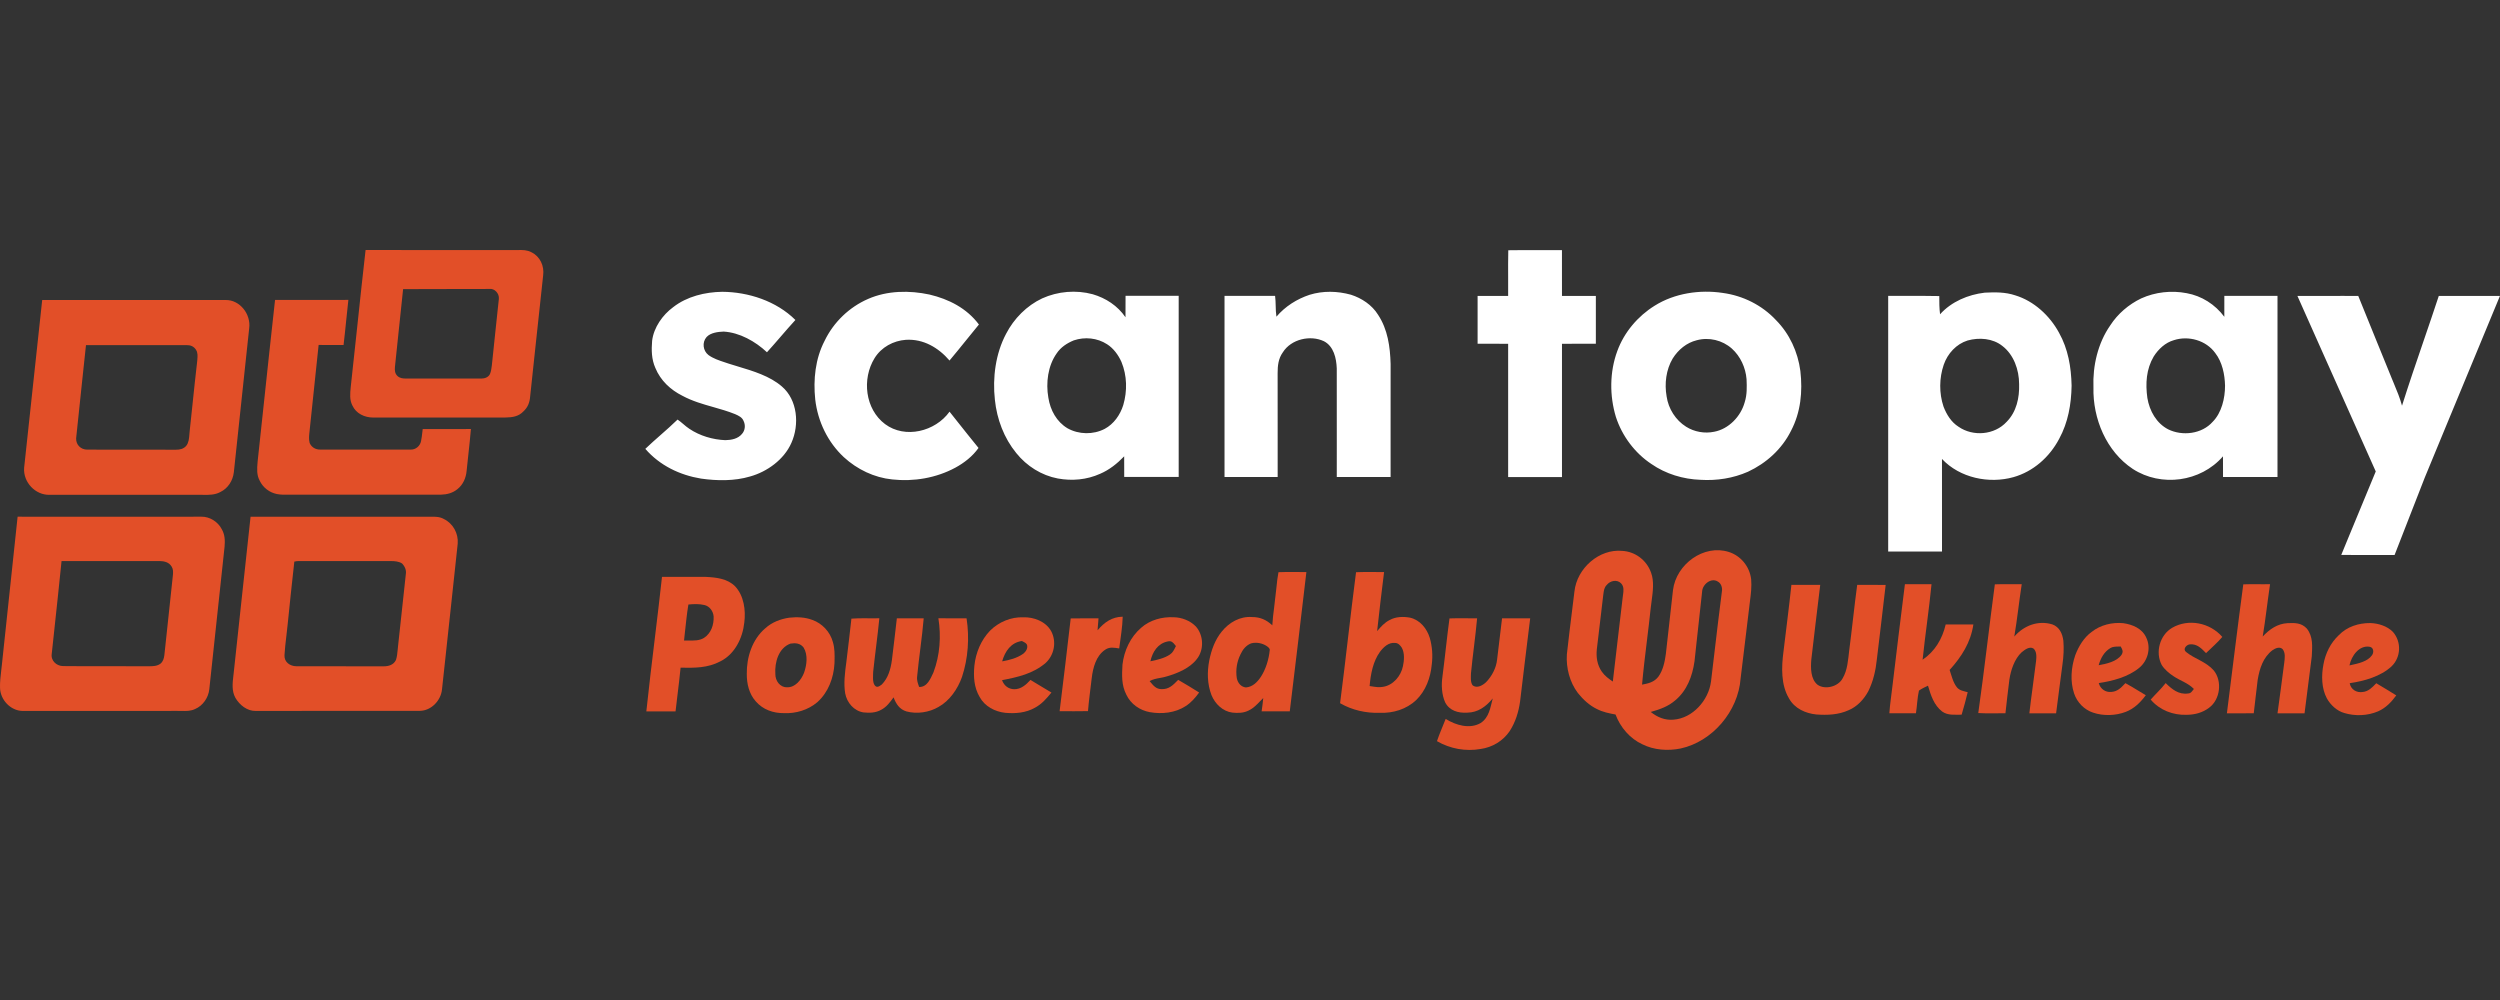 <svg width="200" height="80" viewBox="0 0 200 80" fill="none" xmlns="http://www.w3.org/2000/svg">
<rect x="0" y="0" width="200" height="80" fill="#333333" stroke="none"/>
<path fill-rule="evenodd" clip-rule="evenodd" d="M29.364 20H29.247C29.019 21.987 28.808 23.977 28.597 25.967L28.597 25.968C28.425 27.596 28.253 29.224 28.071 30.849C28.066 30.899 28.061 30.949 28.056 30.999C28.008 31.486 27.958 31.99 28.189 32.437C28.49 33.094 29.174 33.401 29.851 33.403C30.732 33.403 31.614 33.402 32.496 33.401H32.496H32.496H32.496H32.496C35.147 33.398 37.801 33.396 40.448 33.4C40.976 33.39 41.474 33.329 41.862 32.923C42.225 32.591 42.374 32.207 42.413 31.713C42.546 30.48 42.676 29.248 42.807 28.016C43.019 26.025 43.23 24.034 43.451 22.044C43.556 21.271 43.206 20.514 42.51 20.178C42.161 19.992 41.816 19.998 41.449 20.003C41.358 20.005 41.265 20.006 41.17 20.005C38.308 20.008 35.446 20.005 32.584 20.003C31.511 20.002 30.437 20.001 29.364 20ZM39.908 23.916C39.958 23.488 39.566 23.045 39.13 23.117C38.107 23.123 37.082 23.122 36.058 23.122H36.058H36.058H36.058H36.058C34.788 23.121 33.517 23.12 32.248 23.131C32.148 24.125 32.041 25.118 31.935 26.111L31.934 26.114L31.934 26.116C31.818 27.197 31.702 28.279 31.594 29.36C31.569 29.634 31.592 29.886 31.799 30.082C32.002 30.267 32.241 30.283 32.498 30.284C33.724 30.28 34.954 30.281 36.182 30.283H36.183H36.184H36.184H36.185H36.186C36.966 30.284 37.746 30.284 38.524 30.284C38.779 30.285 39.075 30.177 39.193 29.93C39.285 29.726 39.316 29.484 39.343 29.261V29.261L39.347 29.234C39.446 28.236 39.553 27.237 39.661 26.238C39.745 25.464 39.828 24.69 39.908 23.916ZM25.357 23.993H25.357H25.357H25.357H25.357C26.195 23.994 27.033 23.994 27.87 23.992C27.806 24.547 27.75 25.101 27.694 25.656L27.694 25.656C27.628 26.305 27.563 26.953 27.485 27.599C27.236 27.599 26.986 27.599 26.737 27.599C26.321 27.599 25.905 27.599 25.49 27.597C25.403 28.422 25.316 29.247 25.229 30.071L25.229 30.072L25.229 30.072L25.229 30.073L25.229 30.074L25.229 30.075L25.229 30.075C25.079 31.487 24.93 32.898 24.784 34.31C24.778 34.373 24.771 34.438 24.764 34.505L24.764 34.505L24.764 34.505C24.729 34.813 24.692 35.146 24.77 35.433C24.924 35.796 25.259 35.977 25.636 35.967C26.745 35.966 27.859 35.967 28.972 35.967H28.974H28.974H28.974C30.273 35.967 31.57 35.968 32.862 35.966C33.253 35.981 33.618 35.674 33.685 35.28C33.734 35.045 33.761 34.803 33.788 34.562L33.788 34.562L33.788 34.562C33.797 34.483 33.806 34.405 33.816 34.327C34.278 34.326 34.741 34.327 35.204 34.327C36.027 34.328 36.85 34.329 37.673 34.322C37.618 34.992 37.545 35.659 37.472 36.327L37.472 36.327L37.472 36.327L37.472 36.328L37.472 36.328C37.423 36.772 37.374 37.215 37.331 37.659C37.281 38.236 37.046 38.777 36.592 39.133C36.214 39.447 35.748 39.562 35.269 39.574C32.647 39.574 30.024 39.574 27.402 39.574L23.47 39.574C23.357 39.573 23.243 39.575 23.128 39.576C22.798 39.581 22.462 39.586 22.145 39.522C21.558 39.403 21.035 39.007 20.773 38.45C20.524 37.99 20.564 37.502 20.604 36.999L20.611 36.914C20.782 35.334 20.951 33.753 21.119 32.172L21.119 32.172L21.119 32.171L21.119 32.171C21.41 29.445 21.7 26.718 22.004 23.996C23.122 23.992 24.239 23.992 25.357 23.993H25.357H25.357ZM3.376 24.001C8.265 24.004 13.161 24.004 18.05 24C19.192 23.984 20.092 25.134 19.934 26.277L19.661 28.828C19.341 31.809 19.02 34.801 18.708 37.774C18.631 38.454 18.242 39.063 17.635 39.358C17.192 39.598 16.744 39.593 16.272 39.587C16.183 39.586 16.094 39.585 16.003 39.586C14.08 39.584 12.151 39.585 10.223 39.586H10.223H10.223H10.222C8.133 39.587 6.044 39.588 3.961 39.585C2.835 39.616 1.843 38.584 1.931 37.422C2.125 35.633 2.317 33.839 2.509 32.045L2.509 32.045L2.509 32.045L2.509 32.045L2.509 32.044C2.796 29.36 3.083 26.675 3.376 24.001ZM6.878 27.611H6.881C9.562 27.611 12.244 27.611 14.924 27.61C15.231 27.601 15.502 27.705 15.674 27.975C15.834 28.21 15.81 28.492 15.787 28.765L15.787 28.765L15.787 28.765L15.787 28.765C15.784 28.801 15.781 28.837 15.779 28.873C15.642 30.037 15.521 31.201 15.399 32.366L15.399 32.366C15.327 33.059 15.255 33.751 15.179 34.443C15.167 34.539 15.159 34.639 15.152 34.74C15.127 35.068 15.101 35.41 14.902 35.661C14.695 35.91 14.391 35.981 14.084 35.977C12.86 35.972 11.633 35.973 10.406 35.973H10.405H10.405H10.405H10.405C9.26 35.974 8.115 35.974 6.974 35.97C6.474 35.969 6.074 35.596 6.09 35.07C6.246 33.511 6.414 31.945 6.583 30.381L6.583 30.381L6.583 30.381L6.583 30.38C6.682 29.456 6.781 28.532 6.878 27.611ZM6.313 41.337C4.677 41.337 3.043 41.336 1.409 41.336C1.202 43.313 0.99 45.291 0.779 47.269L0.779 47.269L0.779 47.269C0.569 49.231 0.359 51.193 0.153 53.154C0.137 53.316 0.118 53.479 0.098 53.644C0.044 54.102 -0.011 54.564 0.002 55.019C0.022 55.99 0.846 56.852 1.791 56.875L1.819 56.875C5.946 56.873 10.072 56.872 14.198 56.872C14.314 56.87 14.428 56.872 14.541 56.875C14.91 56.883 15.265 56.89 15.612 56.719C16.226 56.459 16.671 55.823 16.743 55.148C16.941 53.328 17.134 51.507 17.328 49.685C17.539 47.704 17.75 45.723 17.965 43.744C18.008 43.246 17.995 42.77 17.739 42.331C17.431 41.737 16.779 41.327 16.125 41.336C12.858 41.339 9.586 41.338 6.316 41.337H6.313ZM8.406 44.885C7.245 44.885 6.084 44.885 4.924 44.886C4.734 46.771 4.532 48.655 4.329 50.538L4.329 50.538C4.266 51.122 4.203 51.706 4.141 52.29C4.047 52.856 4.517 53.276 5.038 53.287C6.258 53.301 7.482 53.299 8.706 53.297H8.706H8.706C9.735 53.295 10.764 53.294 11.791 53.301C11.825 53.301 11.86 53.301 11.895 53.301C12.216 53.3 12.556 53.299 12.828 53.101C13.046 52.925 13.118 52.675 13.15 52.403C13.271 51.294 13.389 50.183 13.506 49.072L13.506 49.072L13.506 49.072C13.615 48.035 13.725 46.998 13.837 45.964C13.851 45.739 13.858 45.528 13.733 45.331C13.525 44.974 13.136 44.888 12.759 44.883C11.308 44.885 9.857 44.885 8.406 44.885H8.406H8.406ZM20.045 41.339C24.719 41.343 29.393 41.341 34.067 41.34C34.175 41.343 34.285 41.341 34.395 41.339C34.778 41.331 35.164 41.324 35.505 41.518C36.237 41.87 36.684 42.668 36.616 43.497C36.424 45.238 36.239 46.98 36.055 48.722C35.827 50.864 35.6 53.006 35.361 55.146C35.273 56.055 34.491 56.858 33.59 56.867C31.624 56.87 29.653 56.87 27.681 56.87C25.271 56.87 22.861 56.87 20.459 56.874C19.78 56.895 19.163 56.401 18.83 55.823C18.527 55.272 18.602 54.642 18.673 54.036C18.684 53.941 18.695 53.847 18.705 53.753C18.898 51.978 19.089 50.201 19.279 48.423L19.279 48.421C19.532 46.059 19.785 43.697 20.045 41.339ZM23.949 44.883C26.154 44.89 28.36 44.888 30.565 44.885L31.298 44.885C31.582 44.888 31.919 44.913 32.163 45.078C32.386 45.304 32.523 45.613 32.465 45.94C32.374 46.78 32.283 47.621 32.193 48.461L32.192 48.467L32.192 48.47C32.078 49.534 31.963 50.598 31.847 51.662C31.834 51.765 31.825 51.87 31.815 51.976C31.789 52.255 31.762 52.54 31.676 52.798C31.488 53.191 31.093 53.306 30.695 53.306C29.71 53.304 28.724 53.304 27.737 53.304C26.392 53.305 25.046 53.305 23.706 53.3C23.203 53.296 22.727 52.971 22.759 52.409C22.788 51.899 22.849 51.391 22.909 50.882L22.909 50.882L22.909 50.882C22.947 50.565 22.985 50.248 23.015 49.931C23.18 48.268 23.363 46.59 23.546 44.928C23.676 44.896 23.811 44.88 23.949 44.883Z" fill="#E24F28"/>
<path fill-rule="evenodd" clip-rule="evenodd" d="M120.663 20.02C121.539 20.005 122.417 20.007 123.294 20.01C123.848 20.011 124.403 20.013 124.956 20.01C124.958 20.708 124.957 21.406 124.957 22.105V22.105V22.105V22.105V22.105V22.105V22.105V22.105C124.957 22.628 124.957 23.151 124.958 23.673H127.668V27.5C127.216 27.501 126.764 27.501 126.312 27.501C125.861 27.501 125.409 27.501 124.958 27.502V38.163L123.522 38.164C122.566 38.164 121.609 38.164 120.652 38.163C120.653 35.794 120.653 33.425 120.652 31.057V31.056V31.056V31.056V31.056V31.056V31.056V31.056L120.652 27.502C120.245 27.501 119.837 27.501 119.43 27.501C119.023 27.501 118.616 27.501 118.208 27.5C118.207 26.225 118.207 24.949 118.208 23.673L119.023 23.674H119.023H119.023H119.023H119.023H119.023H119.024H119.024C119.566 23.674 120.109 23.674 120.652 23.673C120.656 23.187 120.654 22.7 120.652 22.212V22.212V22.212V22.212V22.212V22.212V22.212V22.212C120.649 21.481 120.646 20.749 120.663 20.02ZM57.78 23.344C59.869 23.358 62.109 24.082 63.632 25.598C63.229 26.036 62.84 26.487 62.45 26.938L62.45 26.938C62.089 27.356 61.728 27.774 61.357 28.181C60.427 27.309 59.167 26.601 57.894 26.527C57.449 26.542 56.847 26.613 56.526 26.963C56.151 27.388 56.237 28.062 56.673 28.4C57.046 28.676 57.52 28.833 57.97 28.982C58.08 29.018 58.188 29.053 58.293 29.09C58.528 29.165 58.772 29.238 59.019 29.313C60.254 29.684 61.59 30.085 62.546 30.914C63.806 31.985 63.967 33.972 63.312 35.43C62.722 36.772 61.364 37.742 60.008 38.118C58.762 38.491 57.366 38.47 56.089 38.289C54.386 38.009 52.786 37.245 51.625 35.908C52.023 35.527 52.437 35.163 52.85 34.799C53.309 34.395 53.768 33.992 54.205 33.565C54.366 33.673 54.513 33.798 54.661 33.923L54.661 33.923C54.818 34.057 54.976 34.191 55.149 34.304C55.993 34.871 57.017 35.169 58.021 35.213C58.499 35.205 59.036 35.109 59.361 34.711C59.61 34.431 59.652 34.018 59.488 33.681C59.373 33.385 59.099 33.262 58.833 33.142L58.806 33.13C58.223 32.895 57.637 32.729 57.054 32.563L57.054 32.563L57.054 32.563L57.054 32.563L57.054 32.563L57.054 32.563C56.219 32.327 55.391 32.092 54.592 31.662C53.643 31.188 52.846 30.449 52.429 29.437C52.119 28.742 52.108 28.008 52.17 27.258C52.302 26.188 53.012 25.193 53.85 24.576C54.959 23.709 56.408 23.365 57.78 23.344ZM78.314 25.961C77.332 24.651 75.905 23.932 74.366 23.565C72.752 23.218 70.989 23.241 69.453 23.912C67.951 24.564 66.691 25.764 65.967 27.269C65.224 28.703 65.051 30.362 65.219 31.96C65.421 33.721 66.225 35.38 67.505 36.572C68.576 37.556 69.945 38.211 71.379 38.355C73.096 38.544 74.897 38.242 76.432 37.412C77.141 37.026 77.806 36.507 78.282 35.836C77.697 35.121 77.124 34.397 76.55 33.674C76.354 33.427 76.159 33.18 75.963 32.934C74.823 34.524 72.41 35.124 70.805 33.928C69.212 32.734 68.935 30.321 69.966 28.652C70.506 27.773 71.472 27.255 72.47 27.185C73.857 27.1 75.063 27.799 75.962 28.842C76.413 28.306 76.853 27.761 77.294 27.215L77.294 27.215L77.294 27.215C77.632 26.795 77.97 26.376 78.314 25.961ZM108.073 23.577C108.933 23.853 109.755 24.389 110.247 25.184C111.021 26.358 111.21 27.731 111.249 29.117C111.247 30.839 111.248 32.561 111.248 34.283V34.305C111.248 35.59 111.248 36.874 111.248 38.159L109.812 38.159H109.807C108.852 38.16 107.897 38.16 106.942 38.159C106.942 37.293 106.942 36.427 106.943 35.56V35.559V35.559V35.558V35.558C106.943 33.533 106.944 31.507 106.941 29.484C106.912 28.658 106.699 27.702 105.914 27.298C104.829 26.784 103.294 27.123 102.627 28.187C102.267 28.686 102.209 29.258 102.21 29.861C102.213 31.62 102.213 33.38 102.213 35.14C102.213 36.146 102.212 37.153 102.213 38.159H97.962C97.961 34.939 97.961 31.72 97.961 28.501V28.501V28.501V28.501V28.501V28.5L97.962 23.671L99.31 23.671C100.209 23.671 101.108 23.672 102.007 23.671C102.042 23.934 102.048 24.199 102.055 24.464V24.464C102.062 24.754 102.069 25.045 102.114 25.334C102.82 24.507 103.75 23.922 104.764 23.584C105.845 23.251 106.987 23.279 108.073 23.577ZM187.443 23.672H187.442C186.226 23.672 185.01 23.672 183.793 23.674C184.615 25.515 185.436 27.357 186.257 29.199L186.27 29.227C187.531 32.057 188.793 34.888 190.06 37.716C189.364 39.382 188.676 41.052 187.989 42.722L187.987 42.726C187.758 43.283 187.529 43.84 187.299 44.397C188.01 44.398 188.722 44.398 189.433 44.398H189.435C190.146 44.397 190.857 44.397 191.567 44.399C191.964 43.391 192.356 42.381 192.747 41.371C193.158 40.313 193.568 39.254 193.985 38.198C194.675 36.53 195.365 34.861 196.054 33.191L196.071 33.152L196.072 33.148L196.074 33.145L196.075 33.142L196.076 33.14C197.379 29.984 198.683 26.828 199.995 23.676C198.986 23.671 197.976 23.672 196.967 23.673C196.346 23.673 195.724 23.674 195.103 23.673C194.707 24.878 194.296 26.079 193.885 27.279C193.296 29 192.707 30.721 192.161 32.456C191.995 31.839 191.754 31.263 191.511 30.681L191.511 30.68C191.458 30.553 191.404 30.426 191.352 30.297C190.968 29.347 190.581 28.399 190.193 27.451L190.193 27.451L190.192 27.45L190.192 27.449L190.192 27.448L190.192 27.448L190.191 27.447L190.191 27.447L190.191 27.447C189.677 26.19 189.164 24.934 188.66 23.673L187.443 23.672ZM90.039 25.38C89.408 24.457 88.463 23.845 87.417 23.539C86.086 23.179 84.633 23.303 83.374 23.871C82.146 24.448 81.116 25.482 80.485 26.707C79.647 28.286 79.393 30.212 79.591 31.984C79.75 33.536 80.323 35.051 81.304 36.249C82.144 37.293 83.326 38.034 84.626 38.279C85.763 38.487 86.942 38.384 88.004 37.906C88.747 37.59 89.371 37.09 89.934 36.506C89.937 36.946 89.937 37.386 89.937 37.825L89.937 38.154H94.295V23.666H90.044C90.044 24.237 90.043 24.809 90.039 25.38ZM88.566 27.539C87.779 27.03 86.787 26.933 85.905 27.229C85.376 27.445 84.859 27.777 84.534 28.271C83.83 29.265 83.66 30.624 83.868 31.812C84.025 32.819 84.529 33.741 85.402 34.263C86.305 34.769 87.46 34.786 88.377 34.309C89.103 33.921 89.615 33.193 89.862 32.403C90.192 31.273 90.166 30.047 89.717 28.956C89.468 28.399 89.079 27.865 88.566 27.539ZM137.826 23.435C139.433 23.654 140.961 24.407 142.086 25.616C143.158 26.7 143.829 28.15 144.029 29.677C144.219 31.328 144.059 32.98 143.284 34.46C142.548 35.939 141.299 37.057 139.838 37.739C138.641 38.266 137.336 38.465 136.04 38.385C134.661 38.338 133.258 37.917 132.111 37.119C130.791 36.247 129.765 34.881 129.27 33.351C128.759 31.655 128.767 29.758 129.381 28.091C129.926 26.584 131.033 25.288 132.366 24.461C133.962 23.455 135.992 23.156 137.826 23.435ZM135.739 27.22C136.71 26.956 137.79 27.21 138.549 27.888C139.231 28.501 139.65 29.407 139.724 30.333C139.749 30.965 139.77 31.565 139.577 32.176C139.263 33.324 138.291 34.321 137.138 34.539C136.376 34.7 135.552 34.555 134.889 34.138C134.058 33.62 133.469 32.7 133.329 31.711C133.149 30.692 133.285 29.574 133.816 28.681C134.263 27.97 134.93 27.419 135.739 27.22ZM161.23 23.631C160.421 23.36 159.618 23.372 158.777 23.413C157.454 23.568 156.122 24.124 155.205 25.142C155.142 24.658 155.141 24.174 155.142 23.685C154.296 23.666 153.449 23.669 152.602 23.672C152.086 23.673 151.57 23.675 151.055 23.672V44.123H155.36C155.36 43.225 155.36 42.328 155.36 41.43V41.419C155.36 39.852 155.361 38.285 155.358 36.717C156.788 38.239 159.129 38.72 161.078 38.171C162.656 37.725 163.96 36.577 164.734 35.105C165.451 33.791 165.701 32.346 165.728 30.854C165.694 29.362 165.453 27.924 164.721 26.617C163.976 25.243 162.711 24.083 161.23 23.631ZM160.19 27.677C159.419 27.058 158.325 26.985 157.41 27.239C156.509 27.52 155.814 28.273 155.5 29.175C155.134 30.245 155.122 31.451 155.48 32.524C155.728 33.168 156.098 33.77 156.684 34.14C157.84 34.944 159.564 34.805 160.531 33.746C161.317 32.954 161.564 31.825 161.529 30.725C161.528 29.584 161.101 28.374 160.19 27.677ZM174.937 23.455C176.132 23.671 177.21 24.353 177.946 25.344C177.948 24.787 177.948 24.23 177.947 23.672H182.2C182.2 28.502 182.2 33.331 182.199 38.16L180.746 38.161C179.778 38.161 178.809 38.161 177.841 38.16L177.841 37.83C177.842 37.389 177.842 36.948 177.839 36.507C176.05 38.568 172.887 38.985 170.625 37.516C168.518 36.124 167.412 33.506 167.476 30.977C167.406 29.269 167.836 27.445 168.811 26.044C169.421 25.097 170.296 24.356 171.292 23.874C172.423 23.361 173.724 23.218 174.937 23.455ZM173.906 27.215C175.073 26.832 176.484 27.22 177.223 28.248C177.778 28.961 177.984 29.958 178.003 30.852C178.005 31.852 177.732 33.023 177.015 33.743C176.148 34.726 174.589 34.906 173.454 34.347C172.516 33.862 171.963 32.878 171.789 31.838C171.629 30.683 171.697 29.533 172.299 28.515C172.678 27.922 173.229 27.408 173.906 27.215Z" fill="white"/>
<path fill-rule="evenodd" clip-rule="evenodd" d="M138.303 44.156C139.258 44.459 139.963 45.308 140.092 46.329C140.146 46.932 140.073 47.503 139.998 48.085L139.998 48.085C139.973 48.285 139.947 48.485 139.926 48.688C139.751 50.151 139.573 51.613 139.395 53.076L139.249 54.273C139.054 56.927 136.973 59.331 134.449 59.879C133.445 60.084 132.324 60.011 131.395 59.546C130.406 59.095 129.628 58.196 129.243 57.161C128.728 57.067 128.228 56.966 127.756 56.724C127.147 56.428 126.657 55.972 126.231 55.442C125.576 54.578 125.278 53.432 125.35 52.345C125.482 51.142 125.631 49.941 125.78 48.74C125.838 48.269 125.896 47.798 125.954 47.327C126.152 45.45 127.941 43.893 129.782 44.071C130.818 44.127 131.735 44.814 132.088 45.82C132.342 46.515 132.231 47.324 132.128 48.085C132.101 48.285 132.074 48.482 132.054 48.672C131.966 49.52 131.862 50.366 131.759 51.213L131.759 51.213C131.614 52.398 131.469 53.583 131.364 54.771C131.868 54.677 132.323 54.576 132.662 54.145C133.038 53.64 133.188 52.929 133.269 52.309C133.351 51.577 133.433 50.845 133.515 50.113C133.623 49.145 133.732 48.177 133.839 47.207C134.1 45.123 136.315 43.522 138.303 44.156ZM129.692 46.673C129.934 46.932 129.887 47.267 129.841 47.593C129.829 47.672 129.818 47.751 129.811 47.828C129.703 48.76 129.593 49.691 129.482 50.622L129.482 50.623L129.482 50.623C129.328 51.923 129.174 53.222 129.026 54.524C128.69 54.298 128.375 54.066 128.139 53.723C127.773 53.192 127.677 52.553 127.749 51.916C127.855 51.034 127.959 50.152 128.063 49.269L128.063 49.269L128.063 49.269C128.129 48.705 128.196 48.141 128.263 47.577C128.267 47.547 128.271 47.518 128.275 47.49C128.31 47.233 128.342 47 128.534 46.801C128.813 46.453 129.361 46.328 129.692 46.673ZM137.75 47.333C137.81 47.038 137.699 46.669 137.426 46.526C136.901 46.184 136.19 46.744 136.169 47.333C136.002 48.81 135.842 50.292 135.683 51.772C135.642 52.151 135.601 52.531 135.56 52.91C135.39 54.102 134.953 55.255 134.016 56.031C133.443 56.527 132.769 56.757 132.059 56.956C132.588 57.381 133.192 57.633 133.875 57.574C135.403 57.462 136.681 56.046 136.881 54.521C136.965 53.82 137.048 53.118 137.131 52.417C137.331 50.721 137.532 49.025 137.75 47.333Z" fill="#E24F28"/>
<path d="M152.393 46.734C153.104 46.737 153.813 46.732 154.522 46.738C154.326 48.754 154.018 50.762 153.808 52.778C154.791 52.11 155.382 51.121 155.656 49.956C156.394 49.963 157.132 49.961 157.87 49.957C157.661 51.396 156.916 52.552 155.97 53.596C156.12 54.043 156.243 54.59 156.534 54.962C156.752 55.254 157.094 55.283 157.416 55.377C157.27 55.981 157.108 56.58 156.93 57.175C156.382 57.164 155.842 57.258 155.367 56.918C154.713 56.407 154.467 55.628 154.239 54.854C153.997 54.977 153.732 55.085 153.514 55.251C153.382 55.841 153.37 56.463 153.275 57.062C152.566 57.061 151.858 57.065 151.148 57.06C151.199 56.287 151.33 55.519 151.412 54.748C151.738 52.077 152.05 49.403 152.393 46.734Z" fill="#E24F28"/>
<path d="M159.587 46.748C160.302 46.717 161.021 46.749 161.738 46.737C161.523 48.13 161.379 49.535 161.144 50.925C161.915 50.033 163.062 49.606 164.194 49.954C164.758 50.163 164.998 50.691 165.07 51.269C165.12 51.891 165.087 52.527 164.998 53.144C164.817 54.45 164.665 55.759 164.488 57.065C163.775 57.066 163.062 57.062 162.348 57.069C162.505 55.668 162.721 54.274 162.887 52.874C162.921 52.545 162.948 52.105 162.668 51.875C162.344 51.69 161.972 51.989 161.727 52.187C161.154 52.723 160.864 53.61 160.749 54.378C160.63 55.269 160.54 56.165 160.436 57.059C159.711 57.064 158.983 57.085 158.262 57.044C158.746 53.621 159.129 50.177 159.587 46.748Z" fill="#E24F28"/>
<path d="M179.463 46.749C180.175 46.716 180.891 46.754 181.604 46.734C181.397 48.128 181.247 49.531 181.017 50.922C181.558 50.341 182.191 49.9 182.995 49.853C183.581 49.826 184.124 49.817 184.553 50.294C185.063 50.943 184.981 51.737 184.942 52.518C184.75 54.035 184.549 55.55 184.363 57.068C183.641 57.066 182.921 57.065 182.201 57.068C182.396 55.721 182.555 54.369 182.74 53.019C182.783 52.669 182.849 52.224 182.608 51.93C182.368 51.701 182.021 51.863 181.79 52.023C181.049 52.588 180.765 53.488 180.615 54.385C180.5 55.275 180.411 56.17 180.301 57.06C179.585 57.072 178.869 57.065 178.152 57.066C178.586 53.633 179.004 50.178 179.463 46.749Z" fill="#E24F28"/>
<path d="M143.312 46.791C144.08 46.789 144.848 46.793 145.618 46.789C145.378 48.782 145.134 50.776 144.905 52.769C144.848 53.431 144.844 54.326 145.403 54.78C146.001 55.199 147.036 54.94 147.396 54.293C147.81 53.61 147.845 52.779 147.941 52.003C148.168 50.267 148.341 48.524 148.576 46.789C149.334 46.793 150.094 46.789 150.853 46.793C150.629 48.786 150.382 50.776 150.146 52.767C150.053 53.656 149.856 54.506 149.461 55.305C149.116 55.946 148.569 56.533 147.902 56.811C147.083 57.188 146.188 57.22 145.307 57.158C144.444 57.07 143.57 56.684 143.124 55.88C142.467 54.789 142.516 53.373 142.676 52.148C142.888 50.362 143.124 48.58 143.312 46.791Z" fill="#E24F28"/>
<path fill-rule="evenodd" clip-rule="evenodd" d="M54.401 46.149C53.92 46.149 53.44 46.15 52.96 46.149C52.778 47.815 52.577 49.479 52.376 51.144C52.143 53.066 51.911 54.989 51.707 56.914C52.486 56.917 53.265 56.917 54.043 56.914C54.093 56.471 54.147 56.028 54.201 55.585C54.289 54.862 54.377 54.14 54.447 53.414C55.569 53.434 56.624 53.447 57.646 52.899C58.777 52.332 59.411 51.055 59.543 49.811C59.672 48.815 59.511 47.645 58.802 46.898C58.183 46.283 57.277 46.19 56.459 46.151C55.773 46.148 55.087 46.148 54.401 46.149ZM56.36 48.404C55.945 48.303 55.492 48.318 55.071 48.362C54.957 49.053 54.883 49.753 54.808 50.453C54.78 50.715 54.753 50.978 54.723 51.24C54.842 51.236 54.964 51.239 55.087 51.241C55.513 51.249 55.951 51.258 56.317 51.033C56.892 50.66 57.116 49.988 57.091 49.313C57.05 48.89 56.774 48.502 56.36 48.404Z" fill="#E24F28"/>
<path d="M89.816 49.336C89.797 50.184 89.642 51.034 89.537 51.875C89.138 51.818 88.792 51.73 88.428 51.969C87.682 52.453 87.434 53.425 87.335 54.271C87.234 55.144 87.11 56.014 87.039 56.89C86.282 56.904 85.526 56.9 84.769 56.894C85.078 54.422 85.37 51.949 85.656 49.475C86.398 49.46 87.14 49.471 87.882 49.466C87.861 49.785 87.835 50.104 87.804 50.423C88.35 49.782 88.956 49.348 89.816 49.336Z" fill="#E24F28"/>
<path d="M70.348 49.462C70.207 50.896 70.003 52.323 69.853 53.755C69.85 54.073 69.784 54.563 69.981 54.83C70.166 55.065 70.371 54.884 70.552 54.753C71.059 54.229 71.249 53.538 71.35 52.826C71.494 51.707 71.617 50.585 71.748 49.466C72.464 49.467 73.18 49.465 73.896 49.467C73.765 51.024 73.517 52.571 73.37 54.126C73.332 54.427 73.436 54.681 73.529 54.957C74.176 54.982 74.439 54.294 74.676 53.795C75.195 52.416 75.301 50.917 75.071 49.461C75.822 49.471 76.574 49.466 77.325 49.465C77.564 51.023 77.454 52.665 76.958 54.16C76.619 55.119 75.966 56.069 75.076 56.558C74.326 56.997 73.354 57.137 72.52 56.915C71.96 56.746 71.687 56.321 71.486 55.788C71.194 56.188 70.929 56.558 70.484 56.79C70.046 57.031 69.57 57.042 69.085 56.994C68.331 56.883 67.751 56.221 67.614 55.466C67.482 54.67 67.597 53.781 67.705 52.987C67.843 51.821 67.989 50.657 68.113 49.491C68.856 49.434 69.604 49.483 70.348 49.462Z" fill="#E24F28"/>
<path d="M115.959 49.473C116.694 49.447 117.432 49.473 118.168 49.467C118.036 50.939 117.819 52.403 117.677 53.874C117.672 54.167 117.626 54.566 117.801 54.815C118.144 55.109 118.618 54.829 118.894 54.567C119.354 54.086 119.697 53.442 119.768 52.765C119.905 51.666 120.026 50.566 120.164 49.468C120.914 49.462 121.664 49.463 122.415 49.468C122.13 51.68 121.881 53.898 121.607 56.111C121.491 56.959 121.237 57.772 120.775 58.489C120.239 59.282 119.384 59.785 118.459 59.917C117.26 60.13 116.017 59.906 114.957 59.293C115.159 58.686 115.424 58.108 115.654 57.512C116.458 58.022 117.587 58.349 118.459 57.838C119.139 57.385 119.223 56.61 119.419 55.873C118.89 56.523 118.232 57.005 117.377 57.012C116.675 57.056 115.962 56.868 115.612 56.187C115.333 55.564 115.299 54.797 115.396 54.126C115.6 52.58 115.749 51.016 115.959 49.473Z" fill="#E24F28"/>
<path d="M177.784 50.953C177.387 51.427 176.921 51.818 176.483 52.248C176.107 51.863 175.755 51.489 175.175 51.55C174.902 51.583 174.584 51.953 174.909 52.176C175.572 52.712 176.482 52.931 177.099 53.633C177.795 54.485 177.62 55.962 176.736 56.612C176.212 57.017 175.579 57.181 174.93 57.184C173.85 57.224 172.771 56.814 172.055 55.966C172.45 55.519 172.887 55.121 173.254 54.647C173.762 55.147 174.295 55.584 175.047 55.478C175.295 55.467 175.364 55.287 175.511 55.116C175.033 54.628 174.431 54.467 173.881 54.097C173.528 53.862 173.172 53.569 172.941 53.204C172.398 52.18 172.788 50.798 173.774 50.223C175.079 49.467 176.796 49.812 177.784 50.953Z" fill="#E24F28"/>
<path fill-rule="evenodd" clip-rule="evenodd" d="M84.098 50.501C83.666 49.714 82.701 49.352 81.859 49.385C80.882 49.347 79.912 49.754 79.209 50.448C78.488 51.196 78.061 52.21 77.951 53.253C77.868 54.132 77.917 54.992 78.374 55.763C78.782 56.515 79.604 56.936 80.415 57.025C81.232 57.099 82.071 57.032 82.8 56.615C83.347 56.323 83.724 55.88 84.116 55.404C83.712 55.169 83.312 54.925 82.913 54.682C82.755 54.586 82.597 54.489 82.438 54.393C82.086 54.781 81.68 55.143 81.133 55.139C80.672 55.124 80.324 54.854 80.163 54.413C81.43 54.168 82.631 53.904 83.653 53.035C84.342 52.397 84.541 51.346 84.098 50.501ZM81.859 51.337C81.822 51.318 81.786 51.3 81.755 51.281C80.885 51.399 80.403 52.094 80.172 52.909C80.774 52.8 81.343 52.657 81.858 52.301C82.057 52.141 82.231 51.893 82.171 51.62C82.139 51.478 81.99 51.403 81.859 51.337Z" fill="#E24F28"/>
<path fill-rule="evenodd" clip-rule="evenodd" d="M95.666 50.115C95.207 49.647 94.544 49.392 93.902 49.381C92.978 49.33 91.996 49.593 91.287 50.226C90.437 50.96 89.929 52.042 89.798 53.167C89.752 54.013 89.71 54.81 90.11 55.582C90.47 56.334 91.184 56.823 91.976 56.971C92.943 57.142 94.007 57.039 94.85 56.491C95.289 56.21 95.623 55.823 95.931 55.402C95.379 55.053 94.822 54.711 94.254 54.388C94.246 54.396 94.238 54.405 94.23 54.413C93.854 54.801 93.518 55.148 92.939 55.131C92.507 55.137 92.284 54.867 92.034 54.566C92.013 54.54 91.992 54.514 91.97 54.488C92.227 54.341 92.509 54.289 92.797 54.237C92.984 54.203 93.173 54.168 93.359 54.107C94.206 53.861 95.199 53.451 95.754 52.715C96.339 51.979 96.291 50.809 95.666 50.115ZM94.008 51.604C93.852 51.407 93.721 51.243 93.422 51.314C92.635 51.47 92.2 52.142 92.031 52.903C92.554 52.797 93.149 52.664 93.599 52.358C93.809 52.217 93.907 52.02 94.013 51.807C94.033 51.767 94.053 51.726 94.074 51.685C94.052 51.658 94.03 51.63 94.008 51.604Z" fill="#E24F28"/>
<path fill-rule="evenodd" clip-rule="evenodd" d="M64.989 49.594C64.389 49.368 63.77 49.351 63.141 49.415C62.43 49.521 61.761 49.775 61.215 50.269C60.187 51.147 59.722 52.57 59.743 53.914C59.74 54.713 59.926 55.505 60.46 56.108C61.026 56.769 61.874 57.063 62.715 57.05C63.669 57.095 64.65 56.801 65.391 56.172C66.266 55.382 66.697 54.232 66.76 53.053C66.761 53.004 66.762 52.956 66.763 52.908C66.774 52.38 66.784 51.881 66.631 51.365C66.411 50.546 65.768 49.866 64.989 49.594ZM64.288 51.804C64.028 51.456 63.635 51.425 63.241 51.487C62.291 51.83 61.962 52.983 62.028 53.924C62.019 54.456 62.401 55 62.954 54.98C63.602 55.019 64.1 54.399 64.319 53.833C64.544 53.212 64.65 52.391 64.288 51.804Z" fill="#E24F28"/>
<path fill-rule="evenodd" clip-rule="evenodd" d="M103.659 45.762C103.198 45.757 102.737 45.752 102.278 45.776C102.201 46.161 102.161 46.553 102.121 46.945C102.096 47.184 102.072 47.423 102.039 47.66C102.009 47.983 101.969 48.304 101.928 48.625C101.868 49.092 101.809 49.557 101.785 50.027C101.308 49.58 100.817 49.365 100.163 49.363C99.204 49.292 98.332 49.788 97.733 50.532C97.194 51.2 96.911 51.996 96.741 52.836C96.563 53.761 96.579 54.722 96.919 55.608C97.213 56.322 97.82 56.906 98.587 57.008C99.042 57.053 99.483 57.049 99.901 56.837C100.256 56.669 100.516 56.4 100.783 56.123C100.873 56.029 100.964 55.935 101.06 55.843C101.029 56.201 100.981 56.555 100.929 56.909C101.68 56.913 102.431 56.912 103.181 56.909C103.633 53.195 104.077 49.479 104.511 45.764C104.227 45.767 103.943 45.764 103.659 45.762ZM101.338 51.685C100.98 51.448 100.502 51.357 100.087 51.47C99.694 51.624 99.426 51.947 99.249 52.331C98.951 52.926 98.84 53.599 98.945 54.26C99.022 54.64 99.282 54.956 99.673 54.996C100.214 54.951 100.589 54.572 100.877 54.134C101.271 53.521 101.501 52.757 101.577 52.03C101.61 51.89 101.476 51.789 101.373 51.712C101.361 51.703 101.349 51.694 101.338 51.685Z" fill="#E24F28"/>
<path fill-rule="evenodd" clip-rule="evenodd" d="M109.953 45.762C109.463 45.757 108.973 45.752 108.484 45.777C108.251 47.561 108.038 49.367 107.825 51.174C107.625 52.875 107.425 54.575 107.207 56.256C108.177 56.817 109.284 57.061 110.394 57.026C111.452 57.061 112.5 56.749 113.293 56.008C114.064 55.253 114.444 54.222 114.543 53.146C114.632 52.44 114.579 51.723 114.385 51.039C114.148 50.268 113.597 49.595 112.804 49.413C112.254 49.314 111.665 49.328 111.163 49.606C110.754 49.816 110.467 50.143 110.17 50.489C110.34 48.914 110.531 47.339 110.726 45.766C110.469 45.767 110.211 45.765 109.953 45.762ZM112.152 51.83C112.026 51.625 111.853 51.433 111.599 51.435C111.087 51.379 110.685 51.766 110.395 52.15C109.836 52.924 109.65 53.944 109.57 54.884C109.634 54.893 109.697 54.903 109.76 54.913C110.054 54.959 110.342 55.004 110.641 54.947C111.44 54.826 112.073 54.093 112.235 53.299C112.335 52.839 112.38 52.257 112.152 51.83Z" fill="#E24F28"/>
<path fill-rule="evenodd" clip-rule="evenodd" d="M191.437 50.555C190.971 50.08 190.262 49.864 189.619 49.844C188.685 49.843 187.768 50.126 187.097 50.821C186.443 51.435 186.033 52.27 185.874 53.16C185.706 54.048 185.717 55.062 186.149 55.872C186.452 56.407 186.954 56.873 187.542 57.041C188.418 57.305 189.398 57.266 190.243 56.909C190.858 56.639 191.306 56.172 191.702 55.632C191.265 55.354 190.82 55.088 190.376 54.823C190.284 54.768 190.192 54.714 190.101 54.659C190.09 54.67 190.078 54.682 190.067 54.694C189.767 55.006 189.465 55.319 189.013 55.36C188.537 55.439 188.059 55.161 187.977 54.654C189.12 54.489 190.446 54.123 191.323 53.31C192.082 52.579 192.131 51.35 191.437 50.555ZM189.749 52.432C189.928 52.208 189.904 51.798 189.575 51.742C188.731 51.599 188.111 52.477 187.957 53.232C188 53.223 188.045 53.213 188.091 53.203C188.659 53.081 189.405 52.92 189.749 52.432Z" fill="#E24F28"/>
<path fill-rule="evenodd" clip-rule="evenodd" d="M171.705 51.02C171.378 50.279 170.605 49.96 169.868 49.855C168.991 49.767 168.043 49.989 167.338 50.549C166.718 50.991 166.291 51.703 166.021 52.416C165.69 53.384 165.6 54.492 165.928 55.476C166.168 56.195 166.744 56.782 167.45 57.011C168.267 57.292 169.263 57.259 170.068 56.947C170.742 56.686 171.234 56.194 171.665 55.618C171.47 55.504 171.278 55.386 171.085 55.268C170.737 55.056 170.39 54.843 170.032 54.652C170.018 54.666 170.005 54.681 169.991 54.695C169.676 55.027 169.395 55.323 168.907 55.354C168.444 55.406 168.019 55.108 167.901 54.645C169 54.485 170.231 54.164 171.118 53.443C171.82 52.881 172.1 51.857 171.705 51.02ZM169.469 51.725C169.249 51.728 169.014 51.732 168.832 51.844C168.323 52.152 168.057 52.651 167.891 53.219C168.503 53.107 169.338 52.936 169.726 52.382C169.879 52.119 169.799 51.976 169.671 51.748C169.665 51.739 169.66 51.729 169.654 51.719C169.595 51.722 169.533 51.724 169.469 51.725Z" fill="#E24F28"/>
</svg>
